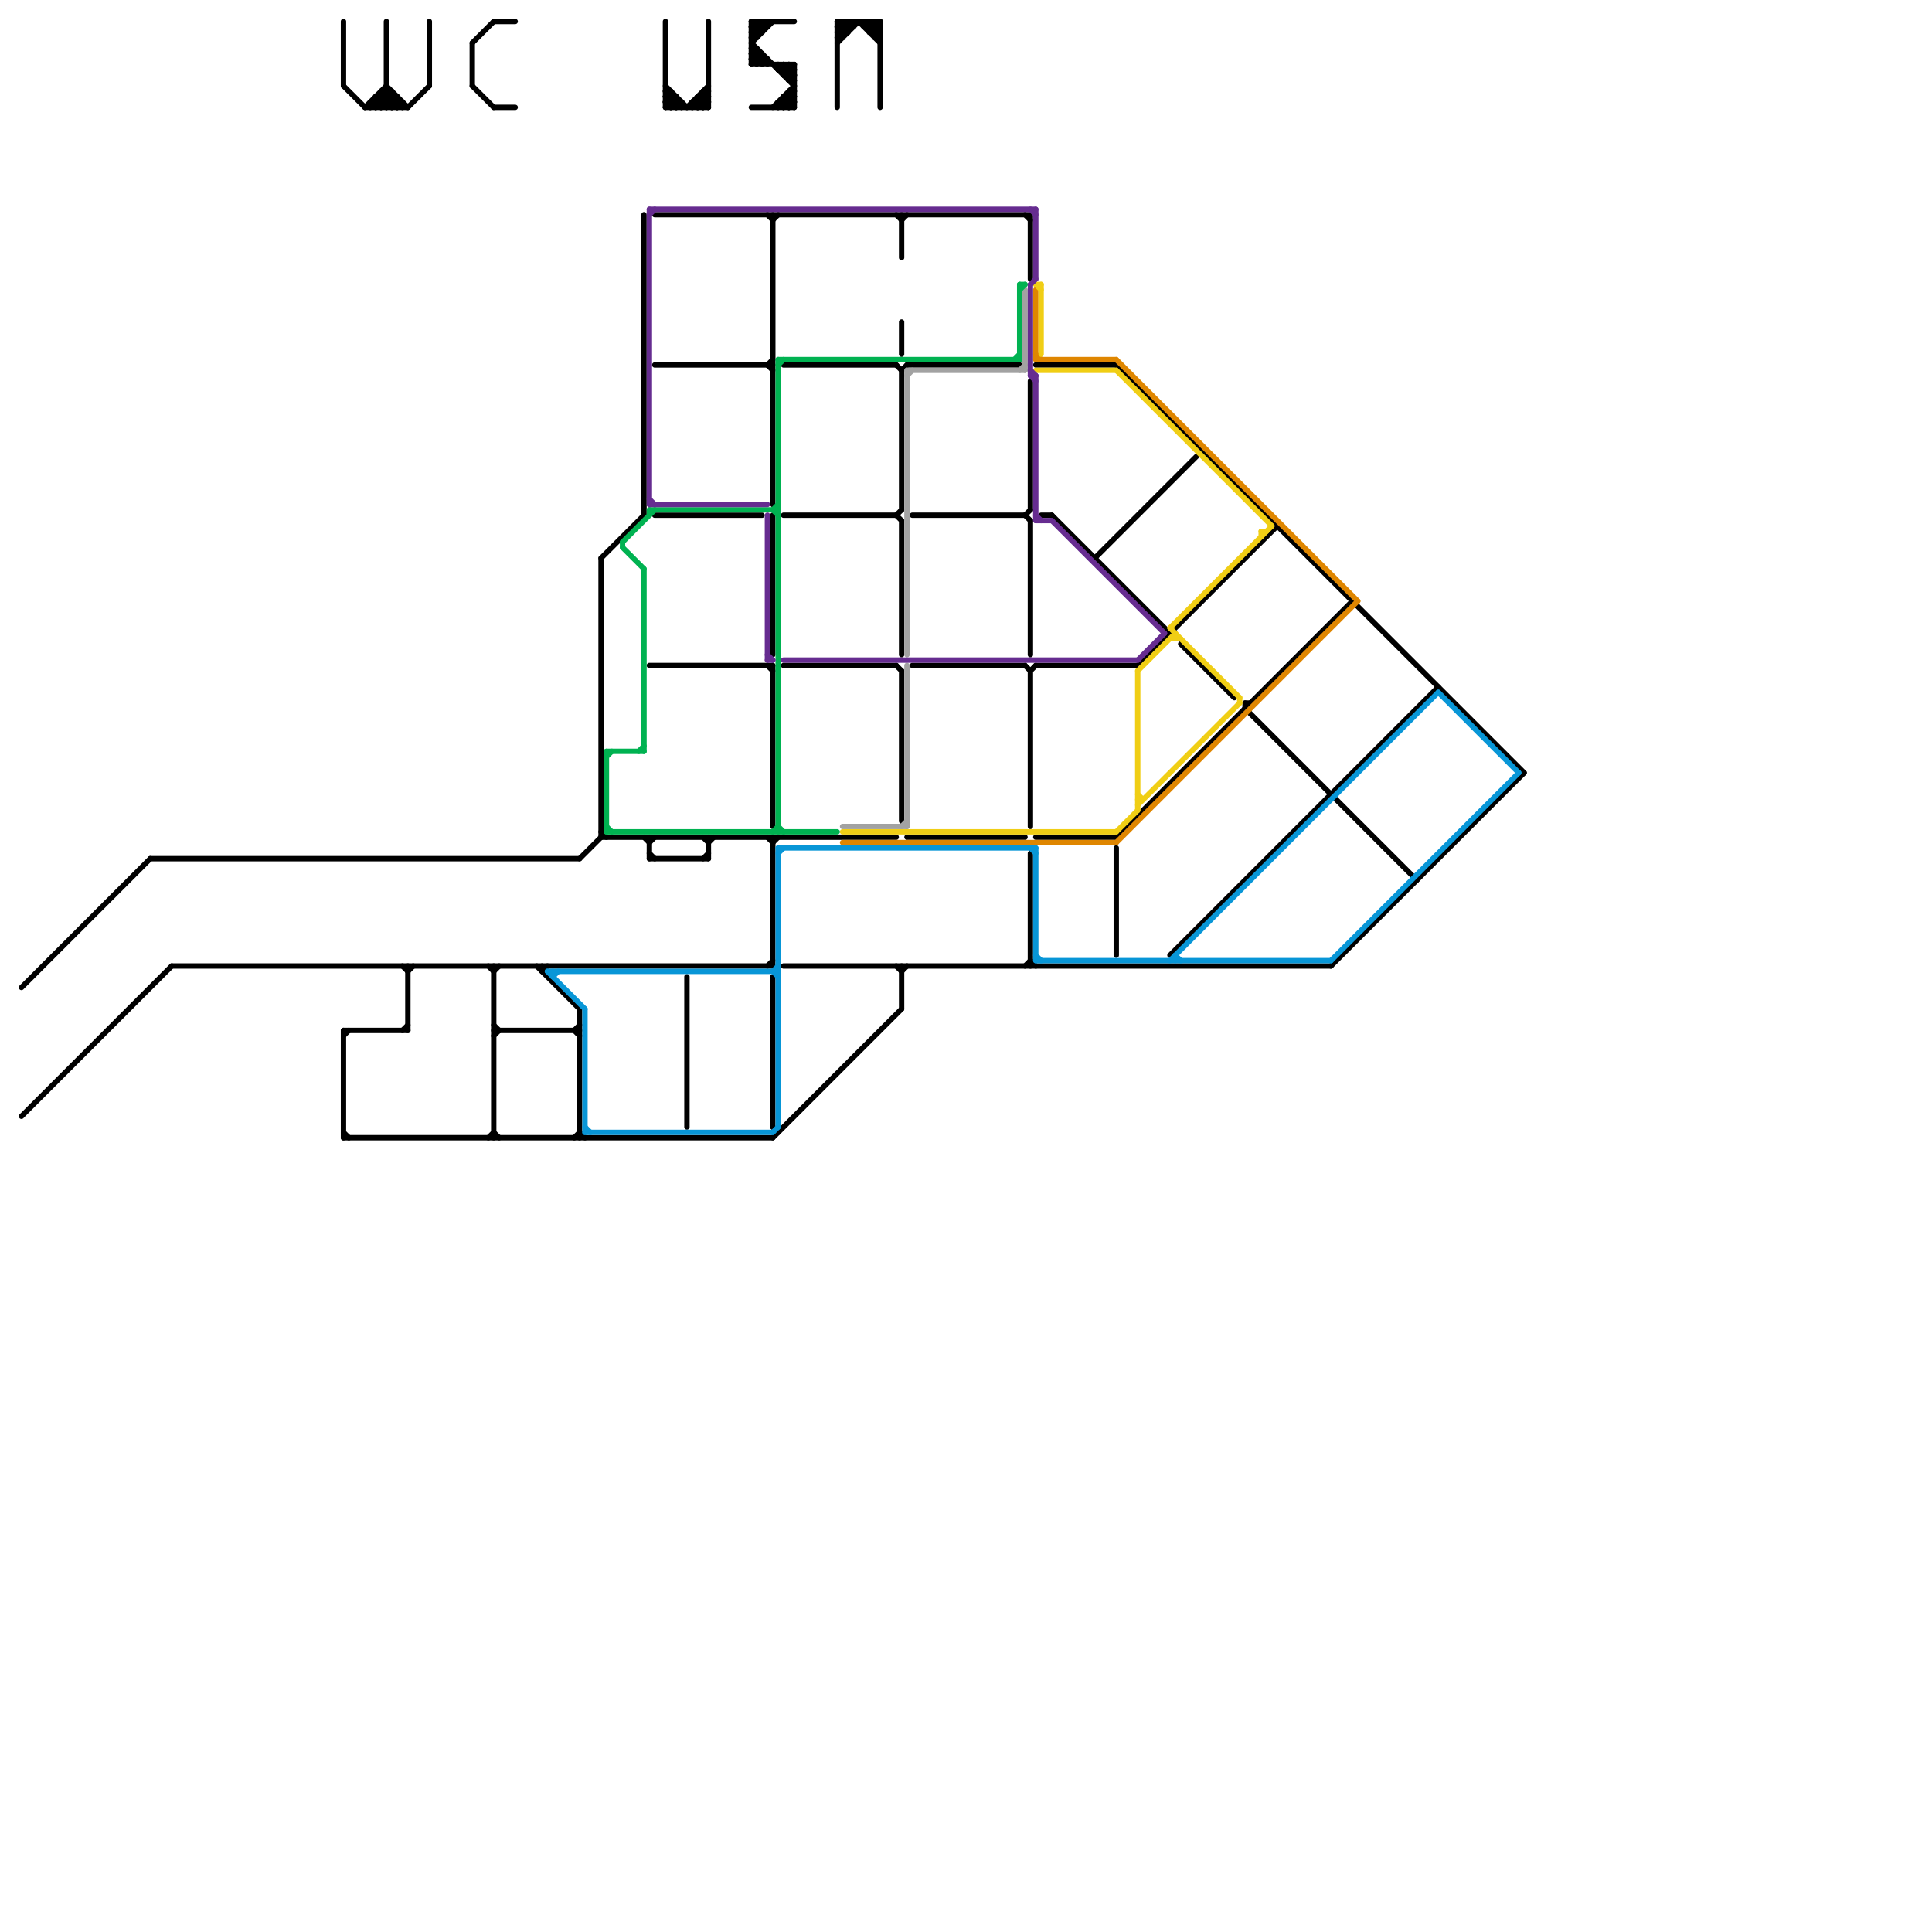 
<svg version="1.1" xmlns="http://www.w3.org/2000/svg" viewBox="0 0 360 360">
<style>line { stroke-width: 1; fill: none; stroke-linecap: round; stroke-linejoin: round; } .c0 { stroke: #000000 } .c1 { stroke: #df8600 } .c2 { stroke: #f0ce15 } .c3 { stroke: #0896d7 } .c4 { stroke: #a2a2a2 } .c5 { stroke: #00b251 } .c6 { stroke: #662c90 }</style><line class="c0" x1="140" y1="6" x2="141" y2="7"/><line class="c0" x1="140" y1="6" x2="142" y2="6"/><line class="c0" x1="128" y1="182" x2="128" y2="210"/><line class="c0" x1="162" y1="5" x2="163" y2="4"/><line class="c0" x1="146" y1="18" x2="148" y2="20"/><line class="c0" x1="64" y1="16" x2="68" y2="20"/><line class="c0" x1="124" y1="18" x2="126" y2="20"/><line class="c0" x1="146" y1="13" x2="147" y2="12"/><line class="c0" x1="122" y1="96" x2="142" y2="96"/><line class="c0" x1="232" y1="131" x2="233" y2="131"/><line class="c0" x1="156" y1="5" x2="159" y2="5"/><line class="c0" x1="208" y1="158" x2="208" y2="178"/><line class="c0" x1="145" y1="19" x2="145" y2="20"/><line class="c0" x1="145" y1="19" x2="148" y2="19"/><line class="c0" x1="156" y1="4" x2="158" y2="6"/><line class="c0" x1="92" y1="181" x2="93" y2="180"/><line class="c0" x1="140" y1="5" x2="143" y2="5"/><line class="c0" x1="147" y1="15" x2="148" y2="15"/><line class="c0" x1="4" y1="184" x2="28" y2="160"/><line class="c0" x1="232" y1="131" x2="232" y2="132"/><line class="c0" x1="142" y1="4" x2="143" y2="5"/><line class="c0" x1="129" y1="19" x2="130" y2="20"/><line class="c0" x1="168" y1="125" x2="168" y2="153"/><line class="c0" x1="140" y1="20" x2="148" y2="20"/><line class="c0" x1="144" y1="212" x2="168" y2="188"/><line class="c0" x1="144" y1="20" x2="148" y2="16"/><line class="c0" x1="157" y1="4" x2="158" y2="5"/><line class="c0" x1="156" y1="5" x2="157" y2="4"/><line class="c0" x1="142" y1="10" x2="142" y2="12"/><line class="c0" x1="112" y1="155" x2="113" y2="156"/><line class="c0" x1="71" y1="17" x2="71" y2="20"/><line class="c0" x1="71" y1="17" x2="73" y2="17"/><line class="c0" x1="70" y1="20" x2="73" y2="17"/><line class="c0" x1="142" y1="4" x2="142" y2="6"/><line class="c0" x1="146" y1="68" x2="167" y2="68"/><line class="c0" x1="208" y1="156" x2="252" y2="112"/><line class="c0" x1="156" y1="4" x2="156" y2="20"/><line class="c0" x1="146" y1="124" x2="167" y2="124"/><line class="c0" x1="73" y1="17" x2="73" y2="20"/><line class="c0" x1="92" y1="211" x2="93" y2="212"/><line class="c0" x1="163" y1="7" x2="164" y2="7"/><line class="c0" x1="143" y1="40" x2="144" y2="41"/><line class="c0" x1="158" y1="4" x2="159" y2="5"/><line class="c0" x1="141" y1="4" x2="141" y2="7"/><line class="c0" x1="75" y1="192" x2="76" y2="191"/><line class="c0" x1="156" y1="5" x2="157" y2="6"/><line class="c0" x1="124" y1="19" x2="125" y2="18"/><line class="c0" x1="146" y1="96" x2="167" y2="96"/><line class="c0" x1="130" y1="20" x2="132" y2="18"/><line class="c0" x1="146" y1="14" x2="148" y2="12"/><line class="c0" x1="131" y1="20" x2="132" y2="19"/><line class="c0" x1="156" y1="8" x2="160" y2="4"/><line class="c0" x1="140" y1="4" x2="140" y2="12"/><line class="c0" x1="147" y1="12" x2="147" y2="15"/><line class="c0" x1="147" y1="14" x2="148" y2="13"/><line class="c0" x1="64" y1="211" x2="65" y2="212"/><line class="c0" x1="91" y1="180" x2="92" y2="181"/><line class="c0" x1="112" y1="104" x2="112" y2="156"/><line class="c0" x1="145" y1="12" x2="145" y2="13"/><line class="c0" x1="192" y1="159" x2="192" y2="180"/><line class="c0" x1="75" y1="19" x2="75" y2="20"/><line class="c0" x1="132" y1="4" x2="132" y2="20"/><line class="c0" x1="143" y1="11" x2="143" y2="12"/><line class="c0" x1="168" y1="41" x2="169" y2="40"/><line class="c0" x1="69" y1="19" x2="70" y2="20"/><line class="c0" x1="167" y1="68" x2="168" y2="69"/><line class="c0" x1="191" y1="124" x2="192" y2="125"/><line class="c0" x1="101" y1="181" x2="102" y2="180"/><line class="c0" x1="74" y1="18" x2="74" y2="20"/><line class="c0" x1="191" y1="180" x2="192" y2="179"/><line class="c0" x1="69" y1="19" x2="75" y2="19"/><line class="c0" x1="146" y1="19" x2="147" y2="20"/><line class="c0" x1="232" y1="132" x2="264" y2="164"/><line class="c0" x1="76" y1="181" x2="77" y2="180"/><line class="c0" x1="68" y1="20" x2="72" y2="16"/><line class="c0" x1="64" y1="4" x2="64" y2="16"/><line class="c0" x1="126" y1="20" x2="127" y2="19"/><line class="c0" x1="147" y1="17" x2="148" y2="17"/><line class="c0" x1="162" y1="4" x2="162" y2="6"/><line class="c0" x1="146" y1="14" x2="148" y2="14"/><line class="c0" x1="192" y1="97" x2="192" y2="122"/><line class="c0" x1="121" y1="160" x2="132" y2="160"/><line class="c0" x1="4" y1="208" x2="32" y2="180"/><line class="c0" x1="156" y1="6" x2="157" y2="7"/><line class="c0" x1="131" y1="17" x2="132" y2="17"/><line class="c0" x1="194" y1="96" x2="196" y2="96"/><line class="c0" x1="125" y1="20" x2="126" y2="19"/><line class="c0" x1="130" y1="18" x2="132" y2="18"/><line class="c0" x1="162" y1="4" x2="164" y2="6"/><line class="c0" x1="128" y1="20" x2="132" y2="16"/><line class="c0" x1="125" y1="17" x2="125" y2="20"/><line class="c0" x1="140" y1="5" x2="141" y2="4"/><line class="c0" x1="72" y1="17" x2="75" y2="20"/><line class="c0" x1="100" y1="180" x2="108" y2="188"/><line class="c0" x1="169" y1="68" x2="190" y2="68"/><line class="c0" x1="130" y1="18" x2="130" y2="20"/><line class="c0" x1="143" y1="68" x2="144" y2="67"/><line class="c0" x1="168" y1="60" x2="168" y2="66"/><line class="c0" x1="64" y1="192" x2="64" y2="212"/><line class="c0" x1="144" y1="182" x2="144" y2="210"/><line class="c0" x1="112" y1="156" x2="167" y2="156"/><line class="c0" x1="145" y1="13" x2="148" y2="13"/><line class="c0" x1="142" y1="12" x2="143" y2="11"/><line class="c0" x1="220" y1="120" x2="230" y2="130"/><line class="c0" x1="122" y1="68" x2="144" y2="68"/><line class="c0" x1="146" y1="180" x2="248" y2="180"/><line class="c0" x1="92" y1="193" x2="93" y2="192"/><line class="c0" x1="140" y1="11" x2="141" y2="10"/><line class="c0" x1="92" y1="180" x2="92" y2="212"/><line class="c0" x1="140" y1="8" x2="148" y2="16"/><line class="c0" x1="107" y1="192" x2="108" y2="191"/><line class="c0" x1="130" y1="18" x2="132" y2="20"/><line class="c0" x1="73" y1="20" x2="74" y2="19"/><line class="c0" x1="147" y1="17" x2="147" y2="20"/><line class="c0" x1="107" y1="212" x2="108" y2="211"/><line class="c0" x1="140" y1="5" x2="141" y2="6"/><line class="c0" x1="161" y1="4" x2="161" y2="5"/><line class="c0" x1="140" y1="7" x2="141" y2="7"/><line class="c0" x1="131" y1="17" x2="131" y2="20"/><line class="c0" x1="140" y1="4" x2="148" y2="4"/><line class="c0" x1="140" y1="9" x2="141" y2="9"/><line class="c0" x1="168" y1="40" x2="168" y2="48"/><line class="c0" x1="140" y1="7" x2="143" y2="4"/><line class="c0" x1="64" y1="193" x2="65" y2="192"/><line class="c0" x1="32" y1="180" x2="144" y2="180"/><line class="c0" x1="129" y1="19" x2="132" y2="19"/><line class="c0" x1="129" y1="19" x2="129" y2="20"/><line class="c0" x1="158" y1="4" x2="158" y2="6"/><line class="c0" x1="145" y1="20" x2="148" y2="17"/><line class="c0" x1="131" y1="156" x2="132" y2="157"/><line class="c0" x1="164" y1="4" x2="164" y2="20"/><line class="c0" x1="70" y1="18" x2="74" y2="18"/><line class="c0" x1="140" y1="4" x2="142" y2="6"/><line class="c0" x1="143" y1="68" x2="144" y2="69"/><line class="c0" x1="68" y1="20" x2="76" y2="20"/><line class="c0" x1="144" y1="40" x2="144" y2="94"/><line class="c0" x1="145" y1="19" x2="146" y2="20"/><line class="c0" x1="140" y1="11" x2="141" y2="12"/><line class="c0" x1="163" y1="7" x2="164" y2="6"/><line class="c0" x1="124" y1="20" x2="132" y2="20"/><line class="c0" x1="107" y1="192" x2="108" y2="193"/><line class="c0" x1="168" y1="180" x2="168" y2="188"/><line class="c0" x1="71" y1="17" x2="74" y2="20"/><line class="c0" x1="71" y1="18" x2="73" y2="20"/><line class="c0" x1="143" y1="180" x2="144" y2="179"/><line class="c0" x1="70" y1="18" x2="70" y2="20"/><line class="c0" x1="147" y1="18" x2="148" y2="19"/><line class="c0" x1="124" y1="19" x2="125" y2="20"/><line class="c0" x1="140" y1="10" x2="141" y2="9"/><line class="c0" x1="144" y1="41" x2="145" y2="40"/><line class="c0" x1="140" y1="12" x2="142" y2="10"/><line class="c0" x1="121" y1="156" x2="121" y2="160"/><line class="c0" x1="204" y1="104" x2="224" y2="84"/><line class="c0" x1="131" y1="18" x2="132" y2="19"/><line class="c0" x1="169" y1="156" x2="191" y2="156"/><line class="c0" x1="101" y1="180" x2="101" y2="181"/><line class="c0" x1="248" y1="180" x2="284" y2="144"/><line class="c0" x1="70" y1="18" x2="72" y2="20"/><line class="c0" x1="168" y1="97" x2="168" y2="122"/><line class="c0" x1="146" y1="20" x2="148" y2="18"/><line class="c0" x1="161" y1="5" x2="164" y2="5"/><line class="c0" x1="143" y1="124" x2="144" y2="125"/><line class="c0" x1="168" y1="69" x2="168" y2="95"/><line class="c0" x1="147" y1="20" x2="148" y2="19"/><line class="c0" x1="72" y1="16" x2="76" y2="20"/><line class="c0" x1="132" y1="156" x2="132" y2="160"/><line class="c0" x1="132" y1="157" x2="133" y2="156"/><line class="c0" x1="69" y1="19" x2="69" y2="20"/><line class="c0" x1="124" y1="18" x2="125" y2="17"/><line class="c0" x1="140" y1="10" x2="142" y2="10"/><line class="c0" x1="193" y1="124" x2="212" y2="124"/><line class="c0" x1="64" y1="192" x2="76" y2="192"/><line class="c0" x1="163" y1="6" x2="164" y2="5"/><line class="c0" x1="168" y1="69" x2="169" y2="68"/><line class="c0" x1="193" y1="156" x2="208" y2="156"/><line class="c0" x1="120" y1="40" x2="120" y2="96"/><line class="c0" x1="192" y1="40" x2="192" y2="52"/><line class="c0" x1="72" y1="4" x2="72" y2="20"/><line class="c0" x1="161" y1="5" x2="162" y2="4"/><line class="c0" x1="127" y1="19" x2="127" y2="20"/><line class="c0" x1="147" y1="15" x2="148" y2="14"/><line class="c0" x1="72" y1="20" x2="74" y2="18"/><line class="c0" x1="160" y1="4" x2="164" y2="8"/><line class="c0" x1="121" y1="159" x2="122" y2="160"/><line class="c0" x1="144" y1="210" x2="145" y2="211"/><line class="c0" x1="163" y1="4" x2="163" y2="7"/><line class="c0" x1="143" y1="4" x2="143" y2="5"/><line class="c0" x1="28" y1="160" x2="108" y2="160"/><line class="c0" x1="168" y1="181" x2="169" y2="180"/><line class="c0" x1="161" y1="4" x2="164" y2="7"/><line class="c0" x1="212" y1="124" x2="238" y2="98"/><line class="c0" x1="140" y1="12" x2="148" y2="12"/><line class="c0" x1="145" y1="12" x2="148" y2="15"/><line class="c0" x1="147" y1="17" x2="148" y2="18"/><line class="c0" x1="146" y1="12" x2="146" y2="14"/><line class="c0" x1="91" y1="212" x2="92" y2="211"/><line class="c0" x1="140" y1="10" x2="142" y2="12"/><line class="c0" x1="163" y1="4" x2="164" y2="5"/><line class="c0" x1="92" y1="192" x2="108" y2="192"/><line class="c0" x1="218" y1="178" x2="268" y2="128"/><line class="c0" x1="141" y1="4" x2="142" y2="5"/><line class="c0" x1="124" y1="17" x2="125" y2="17"/><line class="c0" x1="131" y1="160" x2="132" y2="159"/><line class="c0" x1="92" y1="191" x2="93" y2="192"/><line class="c0" x1="120" y1="156" x2="121" y2="157"/><line class="c0" x1="144" y1="157" x2="145" y2="156"/><line class="c0" x1="92" y1="20" x2="96" y2="20"/><line class="c0" x1="146" y1="12" x2="148" y2="14"/><line class="c0" x1="196" y1="96" x2="218" y2="118"/><line class="c0" x1="112" y1="104" x2="120" y2="96"/><line class="c0" x1="147" y1="12" x2="148" y2="13"/><line class="c0" x1="157" y1="4" x2="157" y2="7"/><line class="c0" x1="159" y1="4" x2="159" y2="5"/><line class="c0" x1="88" y1="8" x2="88" y2="16"/><line class="c0" x1="121" y1="157" x2="122" y2="156"/><line class="c0" x1="108" y1="188" x2="108" y2="212"/><line class="c0" x1="126" y1="18" x2="126" y2="20"/><line class="c0" x1="144" y1="96" x2="144" y2="122"/><line class="c0" x1="192" y1="125" x2="192" y2="154"/><line class="c0" x1="162" y1="6" x2="164" y2="4"/><line class="c0" x1="88" y1="16" x2="92" y2="20"/><line class="c0" x1="108" y1="160" x2="112" y2="156"/><line class="c0" x1="92" y1="4" x2="96" y2="4"/><line class="c0" x1="156" y1="7" x2="157" y2="7"/><line class="c0" x1="193" y1="68" x2="208" y2="68"/><line class="c0" x1="156" y1="4" x2="164" y2="4"/><line class="c0" x1="76" y1="20" x2="80" y2="16"/><line class="c0" x1="88" y1="8" x2="92" y2="4"/><line class="c0" x1="156" y1="7" x2="159" y2="4"/><line class="c0" x1="140" y1="11" x2="143" y2="11"/><line class="c0" x1="191" y1="40" x2="192" y2="41"/><line class="c0" x1="140" y1="8" x2="144" y2="4"/><line class="c0" x1="124" y1="4" x2="124" y2="20"/><line class="c0" x1="170" y1="124" x2="191" y2="124"/><line class="c0" x1="124" y1="20" x2="126" y2="18"/><line class="c0" x1="129" y1="20" x2="132" y2="17"/><line class="c0" x1="167" y1="96" x2="168" y2="95"/><line class="c0" x1="124" y1="16" x2="128" y2="20"/><line class="c0" x1="148" y1="12" x2="148" y2="20"/><line class="c0" x1="74" y1="20" x2="75" y2="19"/><line class="c0" x1="192" y1="125" x2="193" y2="124"/><line class="c0" x1="162" y1="6" x2="164" y2="6"/><line class="c0" x1="80" y1="4" x2="80" y2="16"/><line class="c0" x1="167" y1="124" x2="168" y2="125"/><line class="c0" x1="144" y1="156" x2="144" y2="180"/><line class="c0" x1="191" y1="96" x2="192" y2="95"/><line class="c0" x1="69" y1="20" x2="72" y2="17"/><line class="c0" x1="170" y1="96" x2="191" y2="96"/><line class="c0" x1="71" y1="20" x2="73" y2="18"/><line class="c0" x1="141" y1="12" x2="142" y2="11"/><line class="c0" x1="156" y1="6" x2="158" y2="4"/><line class="c0" x1="130" y1="19" x2="131" y2="20"/><line class="c0" x1="167" y1="180" x2="168" y2="181"/><line class="c0" x1="144" y1="124" x2="144" y2="154"/><line class="c0" x1="124" y1="19" x2="127" y2="19"/><line class="c0" x1="208" y1="68" x2="284" y2="144"/><line class="c0" x1="167" y1="40" x2="168" y2="41"/><line class="c0" x1="140" y1="6" x2="142" y2="4"/><line class="c0" x1="146" y1="18" x2="148" y2="18"/><line class="c0" x1="121" y1="124" x2="144" y2="124"/><line class="c0" x1="124" y1="18" x2="126" y2="18"/><line class="c0" x1="141" y1="9" x2="141" y2="12"/><line class="c0" x1="108" y1="211" x2="109" y2="212"/><line class="c0" x1="167" y1="96" x2="168" y2="97"/><line class="c0" x1="70" y1="19" x2="71" y2="20"/><line class="c0" x1="192" y1="71" x2="192" y2="95"/><line class="c0" x1="76" y1="180" x2="76" y2="192"/><line class="c0" x1="145" y1="13" x2="146" y2="12"/><line class="c0" x1="146" y1="18" x2="146" y2="20"/><line class="c0" x1="75" y1="180" x2="76" y2="181"/><line class="c0" x1="64" y1="212" x2="144" y2="212"/><line class="c0" x1="122" y1="40" x2="192" y2="40"/><line class="c0" x1="140" y1="9" x2="143" y2="12"/><line class="c0" x1="143" y1="156" x2="144" y2="157"/><line class="c0" x1="191" y1="96" x2="192" y2="97"/><line class="c0" x1="192" y1="179" x2="193" y2="180"/><line class="c0" x1="156" y1="6" x2="158" y2="6"/><line class="c0" x1="124" y1="17" x2="127" y2="20"/><line class="c0" x1="131" y1="17" x2="132" y2="18"/><line class="c1" x1="208" y1="157" x2="253" y2="112"/><line class="c1" x1="193" y1="54" x2="193" y2="67"/><line class="c1" x1="157" y1="157" x2="208" y2="157"/><line class="c1" x1="193" y1="67" x2="208" y2="67"/><line class="c1" x1="208" y1="67" x2="253" y2="112"/><line class="c1" x1="193" y1="66" x2="194" y2="67"/><line class="c2" x1="193" y1="69" x2="208" y2="69"/><line class="c2" x1="235" y1="99" x2="235" y2="100"/><line class="c2" x1="218" y1="117" x2="231" y2="130"/><line class="c2" x1="212" y1="150" x2="231" y2="131"/><line class="c2" x1="194" y1="53" x2="194" y2="66"/><line class="c2" x1="157" y1="155" x2="208" y2="155"/><line class="c2" x1="231" y1="130" x2="231" y2="131"/><line class="c2" x1="208" y1="155" x2="212" y2="151"/><line class="c2" x1="193" y1="53" x2="194" y2="54"/><line class="c2" x1="218" y1="119" x2="220" y2="119"/><line class="c2" x1="212" y1="125" x2="219" y2="118"/><line class="c2" x1="212" y1="149" x2="213" y2="149"/><line class="c2" x1="208" y1="69" x2="237" y2="98"/><line class="c2" x1="212" y1="148" x2="213" y2="149"/><line class="c2" x1="193" y1="53" x2="194" y2="53"/><line class="c2" x1="212" y1="125" x2="212" y2="151"/><line class="c2" x1="219" y1="118" x2="219" y2="119"/><line class="c2" x1="218" y1="117" x2="237" y2="98"/><line class="c2" x1="235" y1="99" x2="236" y2="99"/><line class="c3" x1="102" y1="181" x2="109" y2="188"/><line class="c3" x1="102" y1="181" x2="145" y2="181"/><line class="c3" x1="103" y1="182" x2="104" y2="181"/><line class="c3" x1="193" y1="158" x2="193" y2="179"/><line class="c3" x1="144" y1="181" x2="145" y2="180"/><line class="c3" x1="145" y1="159" x2="146" y2="158"/><line class="c3" x1="219" y1="178" x2="219" y2="179"/><line class="c3" x1="192" y1="158" x2="193" y2="159"/><line class="c3" x1="193" y1="178" x2="194" y2="179"/><line class="c3" x1="193" y1="179" x2="248" y2="179"/><line class="c3" x1="144" y1="181" x2="145" y2="182"/><line class="c3" x1="144" y1="211" x2="145" y2="210"/><line class="c3" x1="218" y1="179" x2="268" y2="129"/><line class="c3" x1="268" y1="129" x2="283" y2="144"/><line class="c3" x1="219" y1="178" x2="220" y2="179"/><line class="c3" x1="103" y1="181" x2="103" y2="182"/><line class="c3" x1="109" y1="188" x2="109" y2="211"/><line class="c3" x1="248" y1="179" x2="283" y2="144"/><line class="c3" x1="145" y1="158" x2="145" y2="210"/><line class="c3" x1="109" y1="210" x2="110" y2="211"/><line class="c3" x1="145" y1="158" x2="193" y2="158"/><line class="c3" x1="109" y1="211" x2="144" y2="211"/><line class="c4" x1="168" y1="154" x2="169" y2="153"/><line class="c4" x1="157" y1="154" x2="169" y2="154"/><line class="c4" x1="169" y1="70" x2="170" y2="69"/><line class="c4" x1="191" y1="54" x2="191" y2="69"/><line class="c4" x1="169" y1="69" x2="169" y2="122"/><line class="c4" x1="190" y1="69" x2="191" y2="68"/><line class="c4" x1="169" y1="124" x2="169" y2="154"/><line class="c4" x1="169" y1="69" x2="191" y2="69"/><line class="c5" x1="113" y1="155" x2="156" y2="155"/><line class="c5" x1="120" y1="106" x2="120" y2="140"/><line class="c5" x1="190" y1="53" x2="190" y2="67"/><line class="c5" x1="145" y1="68" x2="146" y2="67"/><line class="c5" x1="145" y1="67" x2="145" y2="155"/><line class="c5" x1="190" y1="53" x2="191" y2="53"/><line class="c5" x1="116" y1="101" x2="122" y2="95"/><line class="c5" x1="113" y1="141" x2="114" y2="140"/><line class="c5" x1="144" y1="95" x2="145" y2="96"/><line class="c5" x1="121" y1="95" x2="121" y2="96"/><line class="c5" x1="113" y1="140" x2="120" y2="140"/><line class="c5" x1="144" y1="155" x2="145" y2="154"/><line class="c5" x1="119" y1="140" x2="120" y2="139"/><line class="c5" x1="145" y1="154" x2="146" y2="155"/><line class="c5" x1="145" y1="67" x2="190" y2="67"/><line class="c5" x1="116" y1="101" x2="116" y2="102"/><line class="c5" x1="189" y1="67" x2="190" y2="66"/><line class="c5" x1="121" y1="95" x2="145" y2="95"/><line class="c5" x1="113" y1="140" x2="113" y2="155"/><line class="c5" x1="190" y1="54" x2="191" y2="53"/><line class="c5" x1="116" y1="102" x2="120" y2="106"/><line class="c5" x1="113" y1="154" x2="114" y2="155"/><line class="c5" x1="144" y1="95" x2="145" y2="94"/><line class="c6" x1="212" y1="123" x2="217" y2="118"/><line class="c6" x1="143" y1="122" x2="144" y2="123"/><line class="c6" x1="192" y1="69" x2="193" y2="70"/><line class="c6" x1="193" y1="97" x2="196" y2="97"/><line class="c6" x1="192" y1="53" x2="193" y2="52"/><line class="c6" x1="193" y1="70" x2="193" y2="97"/><line class="c6" x1="192" y1="39" x2="193" y2="40"/><line class="c6" x1="192" y1="70" x2="193" y2="71"/><line class="c6" x1="146" y1="123" x2="212" y2="123"/><line class="c6" x1="143" y1="123" x2="144" y2="123"/><line class="c6" x1="193" y1="96" x2="194" y2="97"/><line class="c6" x1="143" y1="96" x2="143" y2="123"/><line class="c6" x1="121" y1="39" x2="121" y2="94"/><line class="c6" x1="192" y1="70" x2="193" y2="70"/><line class="c6" x1="121" y1="93" x2="122" y2="94"/><line class="c6" x1="121" y1="40" x2="122" y2="39"/><line class="c6" x1="193" y1="39" x2="193" y2="52"/><line class="c6" x1="196" y1="97" x2="217" y2="118"/><line class="c6" x1="192" y1="53" x2="192" y2="70"/><line class="c6" x1="121" y1="39" x2="193" y2="39"/><line class="c6" x1="121" y1="94" x2="143" y2="94"/>


</svg>

